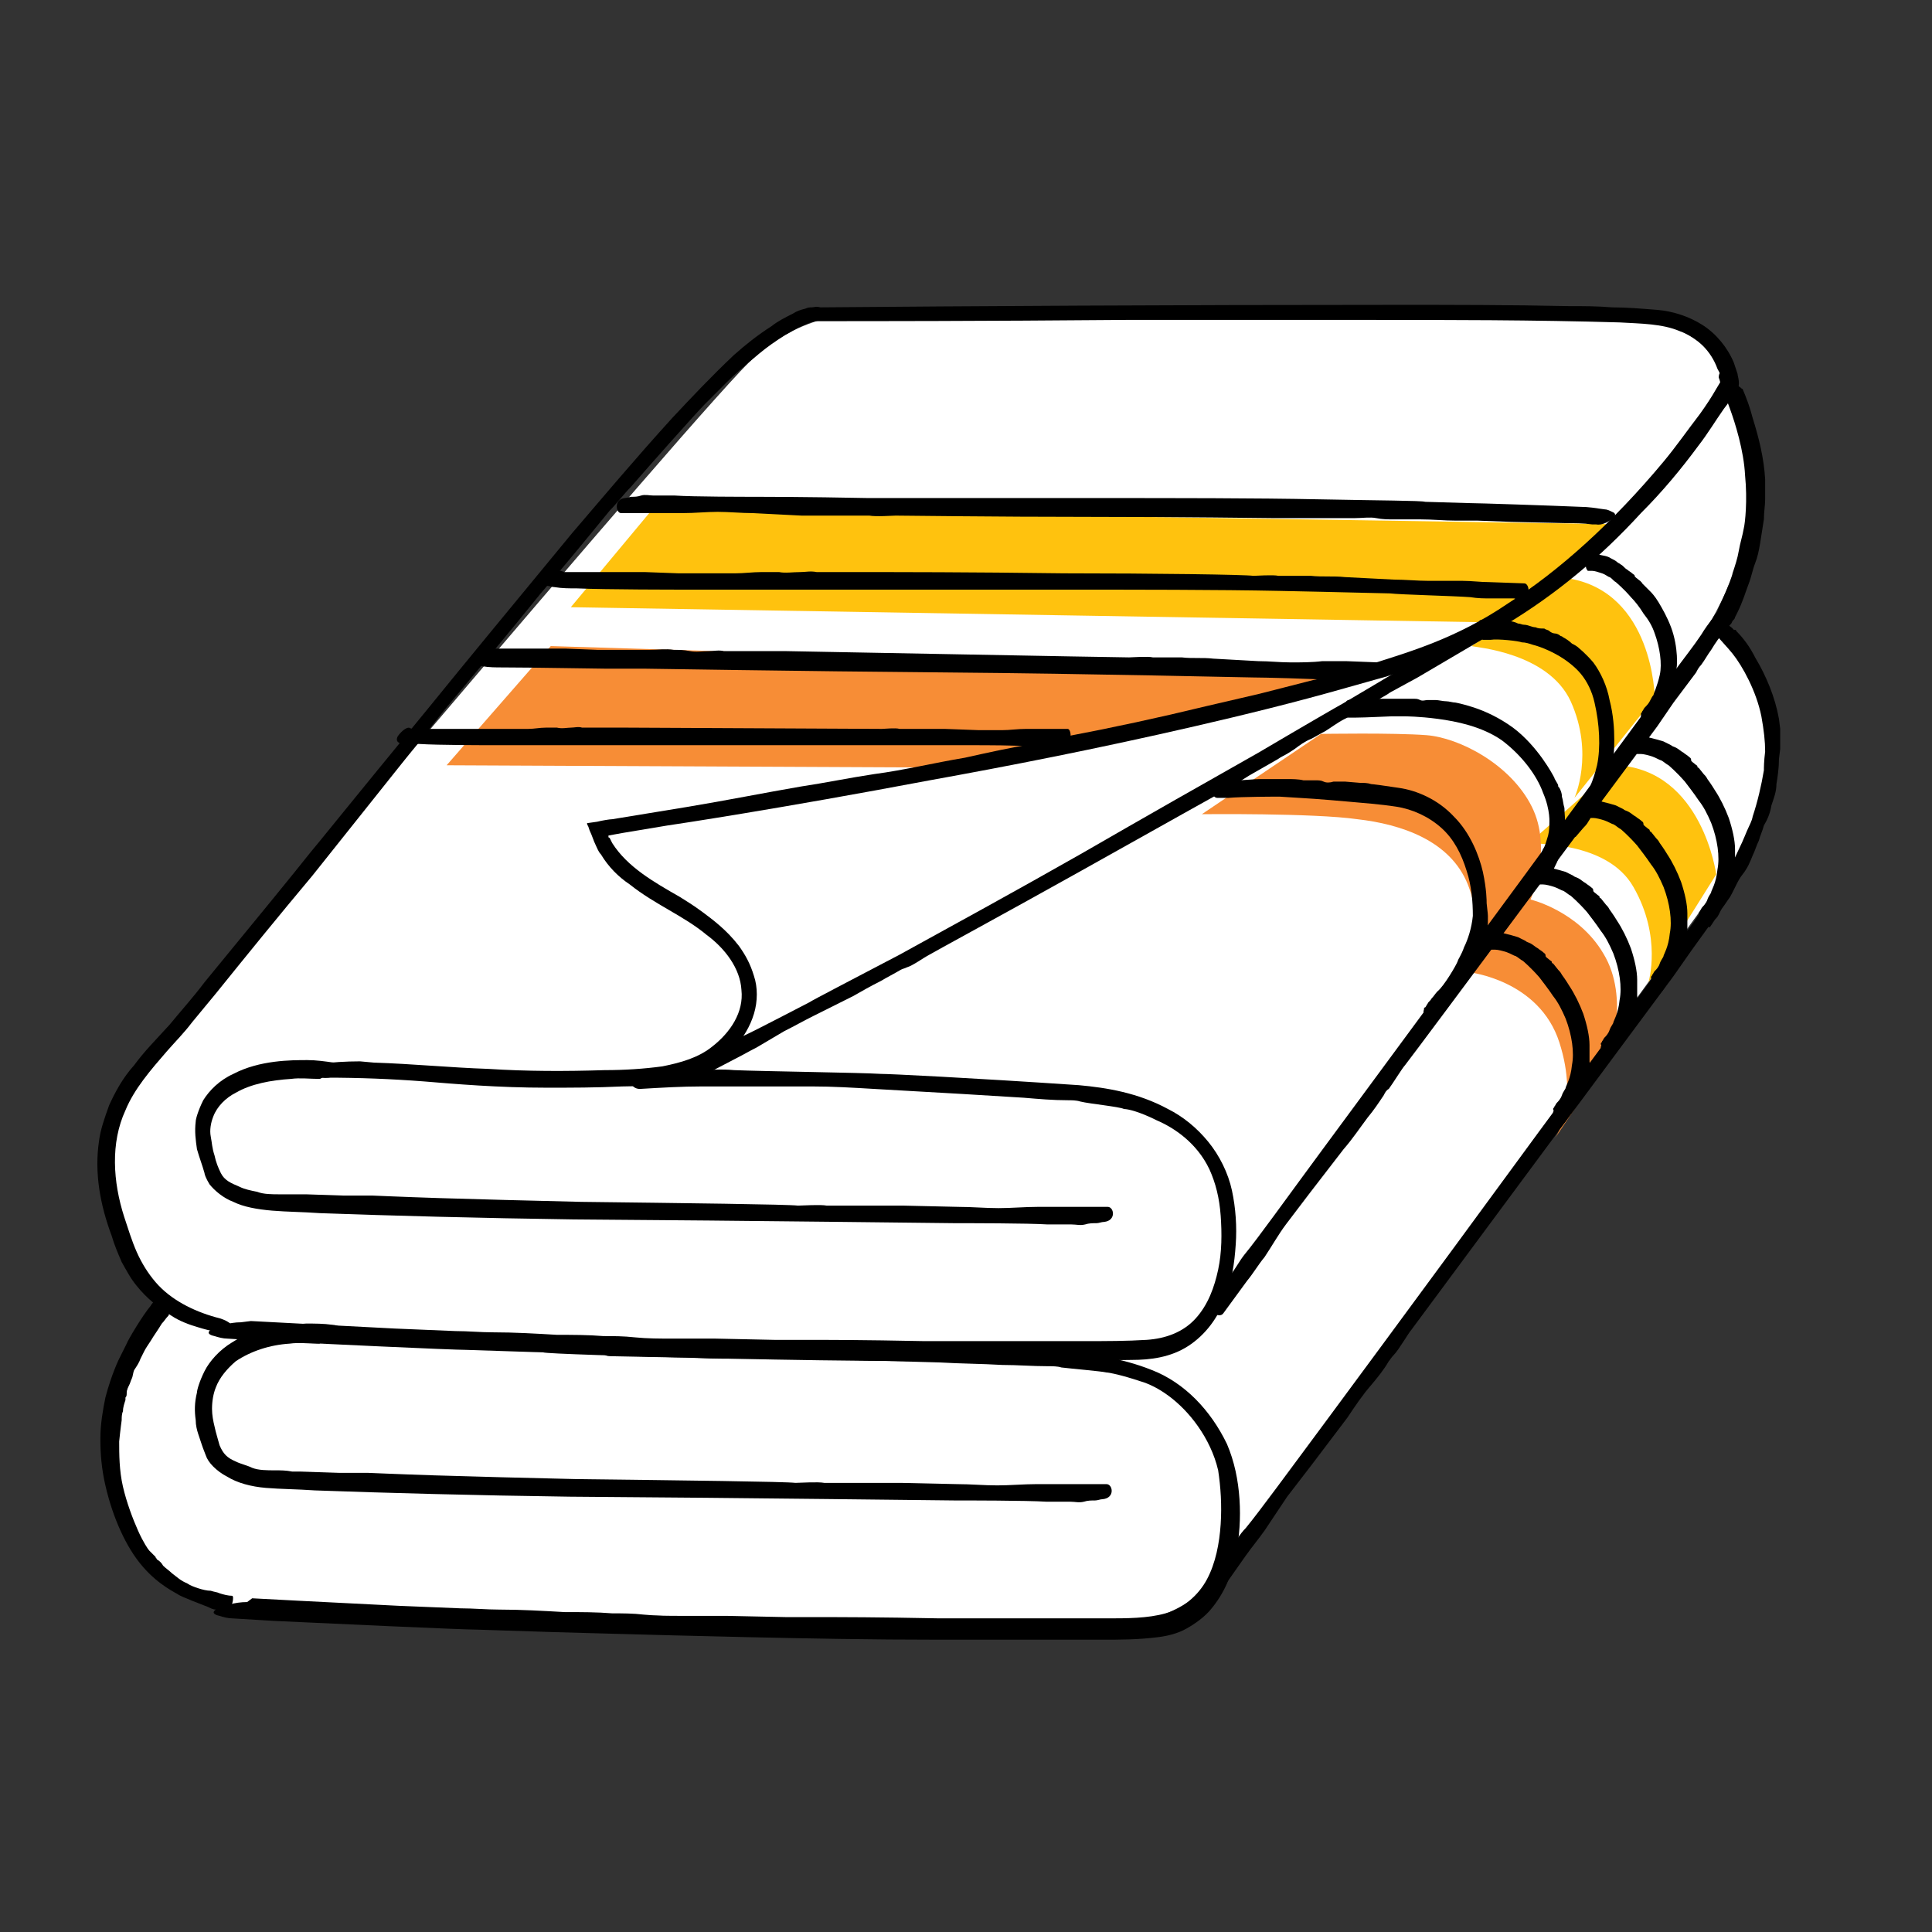 <?xml version="1.0" encoding="utf-8"?>
<!-- Generator: Adobe Illustrator 26.0.3, SVG Export Plug-In . SVG Version: 6.00 Build 0)  -->
<svg version="1.1" xmlns="http://www.w3.org/2000/svg" xmlns:xlink="http://www.w3.org/1999/xlink" x="0px" y="0px"
	 viewBox="0 0 154 154" style="enable-background:new 0 0 154 154;" xml:space="preserve">
<rect x="0" y="0" width="154" height="154" fill="#333333" stroke="none"/>
<style type="text/css">
	.st0{display:none;}
	.st1{display:inline;}
	.st2{fill:#EDEAE7;}
	.st3{fill:#FFFFFF;}
	.st4{fill:#FFC20E;}
	.st5{fill:#F78D36;}
</style>
<g id="background_circle" class="st0">
	<g class="st1">
		<circle class="st2" cx="77.2" cy="77.3" r="109"/>
	</g>
</g>
<g id="wristband">
	<path class="st3" d="M60.2,28.4c-3.8,3.3-49.4,57.5-49.4,57.5s-5.9,7.7,2.5,18.1c0,0-11.3,16.3,3.8,23.9l71.1,1.8
		c0,0,8.3,0.2,12.2-8.8L138,69.2c0,0,7.9-14.4-1.8-19.4c0,0,6.8-10.8,1.8-19c0,0-1.4-5.2-8.4-5.4L69.7,25
		C69.7,25,64.7,24.4,60.2,28.4z"/>
	<g>
		<path class="st4" d="M117.3,51.5c0.3,0.1,6.1,0.5,7.9,4.4c1.9,4.2,0.3,7.7,0.3,7.7l6.4-8c0,0-0.1-8.4-6.9-9.5L117.3,51.5z"/>
		<path class="st4" d="M121.9,67.2c0.3,0.1,6.2-0.2,8.3,3.5c2.3,4,1.2,7.6,1.2,7.6l5.4-8.6c0,0-1.1-8.3-7.9-8.7L121.9,67.2z"/>
		<path class="st5" d="M95.8,64.9c0,0,8.9-0.1,12.4,0.4c3.5,0.4,7.4,1.7,8.8,5.2s0.1,7,0.1,7s5.6,0.6,7.2,5.6s-0.4,7.7-0.4,7.7
			l4.3-6.4c0,0,1.8-4.8-0.4-8.4c-2-3.4-5.8-4.3-5.8-4.3s1.8-4,0.1-7.4c-1.7-3.4-5.8-5.5-8.4-5.7s-8.4-0.1-8.4-0.1L95.8,64.9z"/>
		<path class="st4" d="M52,40.6l-6.5,7.8l72.8,1.2c0,0,6.3-3.3,7.8-5.3c1.5-2.1,3.6-2.5,3.6-2.5L52,40.6z"/>
		<polygon class="st5" points="43.9,51.5 35.6,61 79.1,61.2 109.4,53.5 		"/>
		<path d="M33,58.1l1.4,0l2.9,0l1.8,0c0.4,0,0.8,0,1.1,0c0.6,0,1.3,0,1.9,0c0.5,0,0.9-0.1,1.4-0.1c0.3,0,0.6,0,0.9,0
			c0.4,0.1,0.8,0,1.1,0c0.3,0,0.6-0.1,0.9,0c0.1,0,0.3,0,0.4,0l1.8,0c0.5,0,0.9,0,1.4,0c0.3,0,19.5,0.1,20.3,0.1
			c0.2,0,1.1-0.1,1.4,0c0.1,0,0.3,0,0.4,0c0.4,0,0.9,0,1.3,0c0.6,0,1.2,0,1.9,0l2.7,0.1c0.6,0,1.3,0,1.9,0c0.6,0,1.2-0.1,1.9-0.1
			c0.5,0,1,0,1.4,0l1.9,0c0.3,0,0.4,1.1-0.2,1.2c-0.1,0-0.2,0.1-0.4,0.1c-0.2,0-0.4,0-0.5,0.1c-0.2,0.1-0.4,0-0.7,0
			c-0.4,0-0.8,0-1.2,0c-0.9-0.1-3.8-0.1-4.4-0.1c-0.6,0-9.4,0-18.2,0c-4.4,0-8.8,0-12.1,0c-3.3,0-5.6,0-5.7,0l-2.3,0
			c-0.5,0-4.5,0-6-0.1c-0.4,0-0.8,0-1.2,0c-0.1,0-0.3,0-0.4-0.1c-0.2-0.1-0.2-0.3-0.1-0.5c0.2-0.3,0.6-0.7,0.9-0.7
			C32.8,58.1,32.9,58.1,33,58.1L33,58.1z"/>
		<path d="M39.2,51.7l1.9,0l4,0l2.5,0.1c0.5,0,1,0,1.6,0c0.9,0,1.7,0,2.6,0c0.6,0,1.3-0.1,1.9,0c0.4,0,0.8,0,1.3,0.1
			c0.5,0.1,1,0,1.5,0c0.4,0,0.8-0.1,1.2,0c0.2,0,0.4,0,0.6,0l2.4,0c0.6,0,1.2,0,1.9,0c0.4,0,26.3,0.5,27.4,0.5c0.2,0,1.5-0.1,1.9,0
			c0.2,0,0.4,0,0.5,0c0.6,0,1.2,0,1.8,0c0.8,0.1,1.7,0,2.5,0.1l3.6,0.2c0.9,0,1.7,0.1,2.6,0.1c0.8,0,1.7,0,2.5-0.1
			c0.6,0,1.3,0,1.9,0l2.6,0.1c0.4,0,0.5,1.1-0.3,1.2c-0.2,0-0.3,0.1-0.5,0.1c-0.3,0-0.5,0-0.7,0.1c-0.3,0-0.6,0-0.9,0
			c-0.5,0-1,0-1.6,0c-1.2-0.1-5.2-0.2-6-0.2c-0.7,0-12.7-0.3-24.5-0.4c-11.9-0.1-23.6-0.3-24-0.3l-3.1,0c-0.6,0-6.1-0.1-8.2-0.1
			c-0.6,0-1.1,0-1.7-0.1c-0.2,0-0.4-0.1-0.5-0.1c-0.3-0.1-0.3-0.3-0.1-0.5c0.3-0.3,0.8-0.7,1.2-0.7L39.2,51.7L39.2,51.7z"/>
		<path d="M45,45.6l2.1,0l4.3,0l2.7,0.1c0.6,0,1.1,0,1.7,0c0.9,0,1.9,0,2.8,0c0.7,0,1.4-0.1,2.1-0.1c0.5,0,0.9,0,1.4,0
			c0.5,0.1,1.1,0,1.7,0c0.4,0,0.8-0.1,1.3,0c0.2,0,0.4,0,0.6,0l2.6,0l2,0c0.2,0,7.3,0,14.5,0.1c7.2,0,14.5,0.1,15.1,0.2
			c0.2,0,1.6-0.1,2,0c0.2,0,0.4,0,0.6,0c0.7,0,1.3,0,2,0c0.9,0.1,1.8,0,2.7,0.1l3.9,0.2c0.9,0,1.9,0.1,2.8,0.1c0.9,0,1.8,0,2.7,0
			c0.7,0,1.4,0.1,2.1,0.1l2.8,0.1c0.4,0,0.6,1.1-0.3,1.2c-0.2,0-0.3,0.1-0.5,0c-0.3,0-0.5,0-0.8,0c-0.3,0-0.6,0-1,0
			c-0.6,0-1.1,0-1.7-0.1c-1.3-0.1-5.6-0.2-6.4-0.3c-0.4,0-3.8-0.1-8.8-0.2c-4.9-0.1-11.4-0.1-17.8-0.1c-12.8,0-25.6,0-26,0l-3.4,0
			c-0.7,0-6.6,0-8.8-0.1c-0.6,0-1.2,0-1.8-0.1c-0.2,0-0.4-0.1-0.6-0.1c-0.3-0.1-0.3-0.3-0.2-0.5c0.3-0.3,0.8-0.7,1.3-0.7L45,45.6
			L45,45.6z"/>
		<path d="M126.9,41.8c-0.7-0.1-1.4-0.1-2.1-0.1l-4.3-0.1l-2.7-0.1c-0.6,0-1.1,0-1.7,0c-1,0-1.9-0.1-2.9-0.1c-0.7,0-1.4,0-2.1,0
			c-0.5,0-0.9,0-1.4-0.1c-0.5-0.1-1.1,0-1.7,0c-0.4,0-0.8,0-1.3,0c-0.2,0-0.4,0-0.6,0l-2.6,0l-2.1,0c-0.2,0-7.4-0.1-14.7-0.1
			c-7.3,0-14.7-0.1-15.3-0.1c-0.2,0-1.6,0.1-2.1,0c-0.2,0-0.4,0-0.6,0c-0.7,0-1.3,0-2,0c-0.9,0-1.8,0-2.8,0L60,40.9
			c-0.9,0-1.9-0.1-2.8-0.1c-0.9,0-1.8,0.1-2.8,0.1c-0.7,0-1.4,0-2.1,0l-2.8,0c-0.4,0-0.6-1.1,0.3-1.2c0.2,0,0.4-0.1,0.5-0.1
			c0.3,0,0.5,0,0.8-0.1c0.3-0.1,0.7,0,1,0c0.6,0,1.1,0,1.7,0c1.4,0.1,5.7,0.1,6.5,0.1c0.4,0,3.9,0,8.9,0.1c5,0,11.5,0,18,0
			c6.5,0,13,0,17.9,0.1c4.9,0.1,8.2,0.1,8.5,0.2l3.4,0.1c0.7,0,6.7,0.2,9,0.3c0.6,0,1.2,0.1,1.9,0.2c0.2,0,0.4,0.1,0.6,0.2
			c0.3,0.1,0.3,0.3,0.1,0.5c-0.4,0.3-0.9,0.6-1.4,0.5L126.9,41.8L126.9,41.8z"/>
		<path d="M29.8,84.7c3.1,0.1,6.1,0.4,9.1,0.5c3.1,0.2,6.2,0.2,9.3,0.1c1.6,0,3.1-0.1,4.6-0.3c1.5-0.3,2.9-0.7,4-1.6
			c1.4-1.1,2.5-2.7,2.3-4.5c-0.1-1.7-1.3-3.3-2.8-4.4c-1.8-1.5-4.1-2.4-6.1-4c-0.9-0.6-1.7-1.4-2.3-2.4c-0.2-0.2-0.3-0.5-0.4-0.7
			c-0.2-0.4-0.3-0.8-0.5-1.2l-0.1-0.3l-0.1-0.2l0-0.1c0,0,0.1,0,0.1,0l0.7-0.1c0.4-0.1,1-0.2,1.2-0.2l6.1-1c3-0.5,6-1.1,8.9-1.6
			c2-0.3,3.9-0.7,5.9-1c2.3-0.3,4.8-0.9,7.2-1.3c1.8-0.4,3.6-0.8,5.4-1.1c0.9-0.1,1.8-0.4,2.7-0.6c3.7-0.7,7.4-1.5,11.1-2.4l4.3-1
			l4.3-1.1c0.2,0,1.9-0.5,4.7-1.3c2.8-0.9,6.7-2,10.8-4.8c4.1-2.6,8.4-6.5,12.4-11.3c1-1.2,1.9-2.5,2.9-3.8c0.5-0.7,0.9-1.3,1.3-2
			l0.3-0.5l0.1-0.2c0,0,0,0,0,0l0-0.1c0-0.1,0-0.2-0.1-0.3c0-0.2-0.1-0.3-0.2-0.5c-0.5-1.4-1.6-2.5-3-3c-1.4-0.6-3.1-0.6-4.8-0.7
			c-6.8-0.2-13.7-0.2-20.4-0.2c-6.7,0-13.1,0-18.9,0c-11.6,0.1-20.7,0.1-24.4,0.1c-0.1,0-0.1,0-0.1,0c0,0-0.1,0-0.1,0c0,0,0,0,0,0
			c0,0-0.2,0-0.2,0c-0.1,0-0.2,0.1-0.4,0.1c-0.2,0.1-0.5,0.2-0.7,0.3c-0.5,0.2-0.9,0.5-1.3,0.7c-0.8,0.5-1.5,1-2.1,1.5
			c-1.2,1-2,1.7-2.6,2.3c-1.2,1.2-1.5,1.5-1.7,1.7c-0.7,0.7-4.6,5.1-5.9,6.6c-0.6,0.6-1.1,1.3-1.7,1.9c-1.8,2.2-3.6,4.4-5.5,6.6
			c-2.5,3.1-5,6.1-7.6,9.2L24.9,69.8c-2.6,3.1-5.2,6.3-7.7,9.4l-1.9,2.3c-0.6,0.8-1.3,1.5-2,2.3c-1.3,1.5-2.6,3-3.3,4.7
			c-1.2,2.6-1,5.7-0.1,8.5c0.3,0.9,0.6,1.9,1,2.8c0.4,0.9,0.9,1.7,1.5,2.4c1.2,1.4,3,2.3,4.8,2.8c0.9,0.2,1.4,0.6,1.4,0.9
			c-0.1,0.3-0.9,0.5-2.8-0.1c-0.7-0.2-1.5-0.5-2.1-0.9c-1.1-0.7-2-1.4-2.8-2.4c-0.5-0.6-0.8-1.2-1.2-1.9c-0.3-0.7-0.6-1.4-0.8-2.1
			c-0.9-2.4-1.4-5-1-7.6c0.1-0.8,0.4-1.7,0.8-2.8c0.5-1.1,1.1-2.2,2-3.2c0.8-1.1,1.8-2.1,2.8-3.2c0.9-1.1,1.9-2.2,2.8-3.4
			c3.7-4.5,7.3-8.9,8.4-10.3c0.6-0.7,3.4-4.2,9.4-11.5c3-3.7,6.8-8.3,11.5-14c2.4-2.8,5-5.9,8-9.2c1.5-1.6,3.1-3.3,4.9-5
			c0.9-0.8,1.9-1.6,3-2.3c0.5-0.4,1.1-0.7,1.7-1c0.3-0.2,0.6-0.3,1-0.4c0.2-0.1,0.4-0.1,0.5-0.1c0.2,0,0.3-0.1,0.7,0c0,0,0,0,0,0
			l0,0l0,0c11.6-0.1,28-0.2,45.9-0.2c4.5,0,9.1,0,13.7,0.1c1.2,0,2.3,0,3.5,0.1c1.2,0,2.3,0.1,3.6,0.2c1.2,0.1,2.5,0.5,3.6,1.2
			c1.1,0.7,2,1.8,2.5,3c0.1,0.3,0.2,0.6,0.3,0.9c0,0.2,0.3,0.9-0.1,1.3c-0.3,0.5-0.6,1-1,1.5c-0.7,1-1.3,2-2,2.9
			c-1.4,1.9-2.9,3.7-4.6,5.4c-3.2,3.5-6.8,6.5-10.8,8.9c-1,0.6-2,1.1-3,1.7c-1.1,0.4-2.1,0.9-3.2,1.3c-1.1,0.4-2.1,0.7-3.2,1.1
			c-1.1,0.3-2.1,0.6-3.2,0.9c-4.2,1.2-8.3,2.2-12.2,3.1c-7.8,1.8-15,3.2-21.1,4.3c-12.2,2.3-20.2,3.5-20.9,3.6l-3.6,0.6l-1.1,0.2
			c0,0,0,0,0,0.1c0,0.1,0,0,0.1,0.1l0.2,0.4c1.2,1.9,3.3,3.1,5.4,4.3c0.3,0.2,1,0.6,1.8,1.2c0.8,0.6,1.9,1.4,2.9,2.7
			c0.5,0.7,0.9,1.4,1.2,2.4c0.3,0.9,0.3,2,0,3c-0.6,2-2.2,3.7-4.2,4.6c-2,0.9-4.2,1.2-6.3,1.2c-2.1,0.1-4.1,0.1-6,0.1
			c-3.9,0-7.4-0.3-9.8-0.5c-2.6-0.2-5.2-0.3-7.8-0.3c-0.8,0-1.7,0-2.4-0.1c-1.3-0.1-1.5-0.3-0.7-0.5c1.4-0.4,3.5-0.7,5.8-0.7
			L29.8,84.7L29.8,84.7z"/>
		<path d="M118.1,51l-1.7,1L113,54l-2.2,1.2c-0.4,0.3-0.9,0.5-1.3,0.8c-0.7,0.5-1.5,0.9-2.3,1.3c-0.6,0.3-1.1,0.7-1.6,1
			c-0.4,0.2-0.7,0.4-1.1,0.6c-0.5,0.2-0.9,0.5-1.3,0.8c-0.3,0.2-0.6,0.4-1,0.6c-0.2,0.1-0.3,0.2-0.5,0.3l-2.1,1.2l-1.6,1
			c-0.2,0.1-5.9,3.3-11.8,6.6c-5.9,3.3-11.8,6.5-12.3,6.8c-0.2,0.1-1.2,0.8-1.6,0.9c-0.2,0.1-0.3,0.1-0.5,0.2
			c-0.5,0.3-1.1,0.6-1.6,0.9c-0.8,0.4-1.5,0.8-2.2,1.2l-3.2,1.6c-0.8,0.4-1.5,0.8-2.3,1.2c-0.7,0.4-1.5,0.9-2.2,1.3
			c-0.6,0.3-1.1,0.6-1.7,0.9l-2.3,1.2c-0.4,0.2-1-0.7-0.3-1.2c0.1-0.1,0.3-0.2,0.4-0.3c0.2-0.1,0.4-0.2,0.6-0.4
			c0.2-0.2,0.5-0.3,0.8-0.4c0.5-0.2,0.9-0.5,1.4-0.7c1.1-0.5,4.7-2.4,5.3-2.7c0.3-0.2,3.2-1.7,7.2-3.8c4-2.2,9.3-5.1,14.4-8
			c5.2-3,10.3-5.9,14.2-8.1c3.9-2.3,6.5-3.8,6.7-3.9l2.7-1.6c0.5-0.3,5.2-3.1,7.1-4.2c0.5-0.3,1-0.6,1.5-0.8
			c0.2-0.1,0.3-0.1,0.5-0.2c0.3-0.1,0.4,0.1,0.4,0.4c-0.1,0.4-0.3,1-0.7,1.2L118.1,51L118.1,51z"/>
		<path d="M20,105.3l3.8,0.2l7.7,0.4l4.8,0.2c1,0,2,0.1,3,0.1c1.7,0,3.4,0.1,5.1,0.2c1.2,0,2.5,0,3.7,0.1c0.8,0,1.6,0,2.5,0.1
			c1,0.1,2,0.1,3,0.1c0.8,0,1.5,0,2.3,0c0.4,0,0.8,0,1.1,0l4.7,0.1l3.6,0c0.2,0,3.5,0,8.3,0.1c2.4,0,5.3,0,8.3,0c1.5,0,3.1,0,4.7,0
			c1.6,0,3.2,0,4.8-0.1c1.5-0.1,2.9-0.6,3.9-1.7c1-1.1,1.5-2.5,1.8-3.9c0.3-1.4,0.3-2.9,0.2-4.3c-0.1-1.4-0.4-2.6-0.9-3.7
			c-1-2.1-2.8-3.3-4.2-3.9c-1.4-0.7-2.3-0.9-2.6-0.9c-0.2-0.1-0.9-0.2-1.6-0.3c-0.7-0.1-1.5-0.2-1.9-0.3c-0.3-0.1-0.7-0.1-1-0.1
			c-1.2,0-2.3-0.1-3.5-0.2c-1.6-0.1-3.3-0.2-4.9-0.3l-7-0.4c-1.7-0.1-3.3-0.2-5-0.2c-1.6,0-3.3,0-4.9,0l-3.8,0c-1.7,0-3.3,0.1-5,0.2
			c-0.8,0-1.2-1.1,0.4-1.2c0.3,0,0.6-0.1,0.9-0.1c0.5,0,0.9-0.1,1.4-0.1c0.6-0.1,1.2-0.1,1.8-0.1c1,0,2-0.1,3,0
			c2.4,0.1,10.2,0.2,11.7,0.3c0.7,0,6.9,0.3,15.8,0.9c2.2,0.2,4.7,0.6,7.1,1.9c1.2,0.6,2.3,1.5,3.2,2.6c0.9,1.1,1.6,2.5,1.9,3.9
			c0.3,1.4,0.4,2.9,0.3,4.3c-0.1,1.5-0.3,2.9-0.9,4.4c-0.5,1.4-1.5,2.8-2.9,3.7c-1.4,0.9-3,1.1-4.5,1.1c-11.6,0.2-23.1,0.1-31.9-0.1
			c-8.7-0.2-14.7-0.4-15-0.5l-6.1-0.2c-1.2,0-11.8-0.5-15.9-0.7l-3.2-0.2c-0.3,0-0.7-0.1-1-0.2c-0.5-0.1-0.6-0.3-0.3-0.5
			c0.6-0.3,1.5-0.6,2.4-0.6L20,105.3L20,105.3z"/>
		<path d="M25.5,86c-0.8,0-1.6-0.1-2.3,0c-1.6,0.1-3.2,0.4-4.4,1.1C18,87.5,17.3,88.2,17,89c-0.2,0.5-0.3,1.1-0.2,1.6
			c0.1,0.5,0.1,0.9,0.3,1.5c0.1,0.5,0.3,1,0.5,1.4c0.3,0.6,0.8,0.8,1.5,1.1c0.4,0.2,0.9,0.3,1.4,0.4c0.5,0.2,1.2,0.2,1.8,0.2
			c0.5,0,0.9,0,1.4,0c0.2,0,0.5,0,0.7,0l3,0.1l2.3,0c0.1,0,2.2,0.1,5.3,0.2c3.1,0.1,7.2,0.2,11.3,0.3c8.2,0.1,16.6,0.2,17.3,0.3
			c0.3,0,1.8-0.1,2.3,0c0.2,0,0.4,0,0.7,0c0.8,0,1.5,0,2.3,0c1,0,2.1,0,3.1,0l4.4,0.1c1.1,0,2.1,0.1,3.2,0.1c1,0,2.1-0.1,3.1-0.1
			c0.8,0,1.6,0,2.4,0l3.2,0c0.5,0,0.7,1.1-0.3,1.2c-0.2,0-0.4,0.1-0.6,0.1c-0.3,0-0.6,0-0.9,0.1c-0.4,0.1-0.7,0-1.1,0
			c-0.6,0-1.3,0-1.9,0c-1.5-0.1-6.4-0.1-7.4-0.1c-0.9,0-15.7-0.2-30.4-0.3c-7.3-0.1-14.7-0.3-20.2-0.5c-1.4-0.1-2.6-0.1-3.8-0.2
			c-1.2-0.1-2.3-0.3-3.1-0.7c-0.8-0.3-1.5-0.9-1.9-1.4c-0.3-0.5-0.4-0.8-0.4-0.9c-0.2-0.7-0.4-1.2-0.6-1.9c-0.1-0.7-0.2-1.4-0.1-2.2
			c0-0.2,0.2-0.9,0.6-1.7c0.5-0.8,1.3-1.6,2.4-2.1c2.1-1.1,4.6-1.1,5.9-1.1c0.7,0,1.4,0.1,2.1,0.2c0.2,0,0.4,0.1,0.6,0.2
			c0.3,0.1,0.4,0.3,0.1,0.5c-0.4,0.3-1,0.6-1.6,0.5L25.5,86L25.5,86z"/>
		<path d="M138.9,31c0.3,0.7,0.6,1.5,0.8,2.3c0.5,1.6,0.9,3.2,1,4.9c0,0.5,0,1,0,1.6c0,0.5-0.1,1-0.1,1.6c-0.1,0.6-0.2,1.3-0.3,1.9
			c-0.1,0.6-0.2,1.1-0.4,1.6c-0.2,0.5-0.3,1.1-0.5,1.6c-0.3,0.8-0.5,1.5-0.9,2.3l-0.2,0.4c0,0.1-0.1,0.2-0.2,0.3l-0.1,0.2
			c-0.2,0.2-0.3,0.4-0.5,0.6c-0.4,0.4-0.8,1-1.1,1.5c-0.3,0.4-0.5,0.8-0.8,1.2c-0.2,0.2-0.3,0.4-0.4,0.6l-1.8,2.4l-1.3,1.9
			c-0.3,0.4-19.3,26-20.1,27c-0.2,0.2-1,1.5-1.3,1.9c-0.2,0.1-0.3,0.3-0.4,0.5c-0.4,0.6-0.8,1.2-1.3,1.8c-0.6,0.8-1.2,1.7-1.9,2.5
			l-2.7,3.5c-0.6,0.8-1.3,1.7-1.9,2.5c-0.6,0.8-1.1,1.7-1.7,2.6c-0.5,0.6-0.9,1.3-1.4,1.9l-1.9,2.6c-0.3,0.4-1.3-0.1-0.8-0.9
			c0.1-0.2,0.2-0.4,0.3-0.5c0.2-0.2,0.3-0.5,0.5-0.8c0.2-0.3,0.4-0.6,0.6-0.9c0.4-0.5,0.7-1.1,1.1-1.6c1-1.2,3.8-5.1,4.4-5.9
			c0.5-0.7,9.3-12.6,17.9-24.3c4.3-5.9,8.6-11.7,11.9-16.2c0.8-1.1,1.6-2.1,2.2-3c0.3-0.5,0.6-0.9,0.9-1.3c0.1-0.2,0.3-0.4,0.4-0.6
			c0,0,0.1-0.3,0.2-0.5c0.7-1.5,1-2.4,1-2.5c0.2-0.6,0.4-1.2,0.5-1.8c0.1-0.6,0.3-1.2,0.4-1.8c0.1-0.4,0.3-2.2,0.1-4.2
			c-0.1-2-0.8-4.2-1.2-5.3l-0.7-1.9c-0.1-0.2-0.1-0.4-0.2-0.6c0-0.3,0.1-0.5,0.4-0.4c0.5,0.2,1,0.6,1.2,1.1
			C138.8,30.9,138.8,31,138.9,31L138.9,31z"/>
		<path d="M13.4,104.9c-0.2,0.2-0.3,0.4-0.5,0.6c-0.3,0.5-0.6,0.9-0.9,1.4c-0.2,0.3-0.4,0.6-0.5,0.8c-0.1,0.2-0.2,0.4-0.3,0.6
			c-0.1,0.3-0.3,0.6-0.5,0.9c-0.1,0.2-0.1,0.5-0.2,0.7c-0.1,0.2-0.1,0.3-0.2,0.5c-0.1,0.2-0.2,0.4-0.2,0.6c0,0.2,0,0.3-0.1,0.4
			c0,0.1,0,0.2,0,0.2c-0.1,0.3-0.2,0.6-0.2,0.9c-0.1,0.2-0.1,0.5-0.1,0.7c0,0-0.1,0.7-0.2,1.7c0,1,0,2.3,0.3,3.6
			c0.3,1.3,0.8,2.6,1.2,3.5c0.4,0.9,0.8,1.5,0.9,1.6c0.1,0.1,0.4,0.4,0.5,0.5c0,0.1,0.1,0.1,0.1,0.2c0.2,0.1,0.4,0.3,0.5,0.5
			c0.2,0.2,0.5,0.4,0.7,0.6c0.4,0.3,0.7,0.6,1.2,0.8c0.3,0.2,0.6,0.3,0.9,0.4c0.3,0.1,0.7,0.2,1,0.2c0.3,0.1,0.5,0.1,0.7,0.2
			c0.3,0.1,0.7,0.2,1,0.2c0.2,0,0,1.1-0.4,1.2c-0.1,0-0.1,0-0.2,0c-0.1,0-0.2,0-0.3,0c-0.1,0-0.3,0-0.4-0.1c-0.2,0-0.4-0.1-0.6-0.2
			c-0.5-0.2-2.1-0.8-2.4-1c-0.1-0.1-1.5-0.7-2.8-2.2c-0.7-0.8-1.3-1.8-1.8-2.9c-0.5-1.1-0.9-2.3-1.2-3.6c-0.3-1.3-0.4-2.5-0.4-3.7
			c0-1.2,0.2-2.3,0.4-3.3c0.5-1.9,1.1-3.1,1.1-3.1c0.2-0.4,0.4-0.8,0.6-1.2c0.1-0.3,1.3-2.3,1.9-3c0.1-0.2,0.3-0.4,0.5-0.5
			c0.1-0.1,0.1-0.1,0.2-0.1c0.1,0,0.3,0.1,0.4,0.3C13.4,104.3,13.6,104.7,13.4,104.9C13.5,104.9,13.4,104.9,13.4,104.9L13.4,104.9z"
			/>
		<path d="M20.1,127.4l3.8,0.2l7.9,0.4l4.9,0.2c1,0,2.1,0.1,3.1,0.1c1.7,0,3.5,0.1,5.2,0.2c1.3,0,2.6,0,3.8,0.1c0.8,0,1.7,0,2.5,0.1
			c1,0.1,2,0.1,3.1,0.1c0.8,0,1.5,0,2.3,0c0.4,0,0.8,0,1.2,0l4.8,0.1l3.7,0c0.2,0,3.6,0,8.5,0.1c2.5,0,5.4,0,8.5,0
			c1.5,0,3.2,0,4.8,0c1.6,0,3.3,0,4.7-0.4c1.4-0.4,2.6-1.4,3.3-2.7c0.7-1.3,1-2.9,1.1-4.4c0.1-1.5,0-3-0.2-4.3
			c-0.3-1.3-0.9-2.5-1.6-3.5c-1.4-2-3.2-3.2-4.6-3.6c-1.5-0.5-2.5-0.7-2.7-0.7c-0.4-0.1-2.8-0.3-3.6-0.4c-0.3-0.1-0.7-0.1-1.1-0.1
			c-1.2,0-2.4-0.1-3.6-0.1c-1.7-0.1-3.3-0.1-5-0.2l-7.2-0.2l-5.1-0.1c-1.7,0-3.3,0-5,0c-1.3,0-2.6-0.1-3.9-0.1l-5.1-0.1
			c-0.8,0-1.1-1.1,0.5-1.2c0.3,0,0.6-0.1,0.9,0c0.5,0,1,0,1.5,0c0.6,0,1.2,0,1.8,0c1,0,2.1,0,3.1,0.1c2.5,0.2,10.4,0.3,11.9,0.3
			c0.7,0.1,7.1,0,16.2,0.5c2.3,0.1,4.8,0.4,7.3,1.4c2.6,1,4.7,3.2,6,5.9c0.6,1.4,0.9,2.9,1,4.4c0.1,1.5,0,3-0.3,4.5
			c-0.3,1.5-0.9,3-2,4.3c-0.5,0.6-1.2,1.1-1.9,1.5c-0.7,0.4-1.5,0.6-2.3,0.7c-1.6,0.2-3,0.2-4.5,0.2c-1.5,0-2.9,0-4.4,0
			c-2.9,0-5.8,0-8.5,0c-5.5,0-10.7-0.1-15.2-0.2c-8.9-0.2-15-0.4-15.4-0.4l-6.2-0.2c-1.2,0-12.1-0.5-16.3-0.7l-3.3-0.2
			c-0.3,0-0.7-0.1-1-0.2c-0.5-0.1-0.6-0.3-0.3-0.5c0.6-0.3,1.5-0.6,2.5-0.6L20.1,127.4L20.1,127.4z"/>
		<path d="M25.4,107.1c-0.8,0-1.6-0.1-2.3,0c-1.6,0.1-3.1,0.6-4.3,1.4c-0.7,0.6-1.3,1.3-1.6,2.1c-0.2,0.5-0.3,1.1-0.3,1.7
			c0,0.5,0.1,1,0.2,1.4c0.1,0.5,0.3,1.1,0.4,1.5c0.3,0.7,0.6,1,1.3,1.3c0.4,0.2,0.9,0.3,1.3,0.5c0.5,0.2,1.2,0.2,1.8,0.2
			c0.5,0,0.9,0,1.4,0.1c0.2,0,0.5,0,0.7,0l3,0.1l2.3,0c0.1,0,2.2,0.1,5.3,0.2c3.1,0.1,7.2,0.2,11.4,0.3c8.3,0.1,16.7,0.2,17.4,0.3
			c0.3,0,1.8-0.1,2.3,0c0.2,0,0.4,0,0.7,0c0.8,0,1.5,0,2.3,0c1,0,2.1,0,3.1,0l4.5,0.1c1.1,0,2.1,0.1,3.2,0.1c1,0,2.1-0.1,3.1-0.1
			c0.8,0,1.6,0,2.4,0l3.2,0c0.5,0,0.7,1.1-0.3,1.2c-0.2,0-0.4,0.1-0.6,0.1c-0.3,0-0.6,0-0.9,0.1c-0.4,0.1-0.7,0-1.1,0
			c-0.6,0-1.3,0-1.9,0c-1.5-0.1-6.5-0.1-7.4-0.1c-0.9,0-15.8-0.2-30.6-0.3c-7.4-0.1-14.8-0.3-20.3-0.5c-1.4-0.1-2.7-0.1-3.9-0.2
			c-1.2-0.1-2.3-0.4-3.1-0.9c-0.4-0.2-0.8-0.5-1.1-0.8c-0.3-0.3-0.5-0.6-0.6-0.9c-0.2-0.5-0.3-0.8-0.3-0.8l-0.3-0.9
			c-0.1-0.3-0.2-0.7-0.2-1.1c-0.1-0.7-0.1-1.4,0.1-2.2c0-0.2,0.2-0.9,0.6-1.7c0.4-0.8,1.2-1.7,2.2-2.3c2-1.3,4.6-1.4,5.9-1.5
			c0.7,0,1.4,0,2.1,0.1c0.2,0,0.5,0.1,0.7,0.2c0.3,0.1,0.4,0.3,0.1,0.5c-0.4,0.3-1,0.6-1.6,0.6C25.5,107.1,25.5,107.1,25.4,107.1
			L25.4,107.1z"/>
		<path d="M138.4,50.3c0.6,0.6,1.1,1.3,1.5,2.1c0.9,1.5,1.6,3.2,1.9,4.9l0.1,0.8l0,0.8c0,0.3,0,0.6,0,0.8l-0.1,0.8
			c0,0.7-0.1,1.4-0.2,2c0,0.6-0.2,1.1-0.4,1.7c-0.1,0.6-0.3,1.1-0.6,1.6c-0.1,0.4-0.3,0.8-0.4,1.2c-0.2,0.4-0.3,0.8-0.5,1.2
			c-0.2,0.5-0.4,1-0.8,1.5c-0.4,0.5-0.6,1.1-1,1.8c-0.3,0.4-0.5,0.8-0.9,1.2c-0.2,0.2-0.3,0.4-0.4,0.6l-1.8,2.5l-1.4,2
			c-0.3,0.4-20.1,27.1-20.9,28.2c-0.2,0.2-1,1.6-1.4,2c-0.2,0.2-0.3,0.4-0.4,0.5c-0.4,0.7-0.9,1.3-1.4,1.9c-0.7,0.8-1.3,1.7-1.9,2.6
			l-2.8,3.7c-0.7,0.9-1.3,1.7-2,2.6c-0.6,0.9-1.2,1.8-1.8,2.7c-0.5,0.7-1,1.3-1.5,2l-1.9,2.7c-0.3,0.4-1.3-0.1-0.8-1
			c0.1-0.2,0.2-0.4,0.3-0.5c0.2-0.3,0.3-0.5,0.5-0.8c0.2-0.3,0.4-0.6,0.7-1c0.4-0.5,0.7-1.1,1.2-1.6c1-1.2,4-5.3,4.6-6.1
			c0.6-0.8,9.7-13.1,18.7-25.4c4.5-6.1,9-12.2,12.4-16.8c0.4-0.6,0.8-1.1,1.2-1.7c0.4-0.5,0.8-1,1-1.5c0.6-1,1.1-1.9,1.4-2.6
			c0.4-0.8,0.6-1.4,0.8-1.8c0.2-0.4,0.3-0.7,0.3-0.8c0.4-1.2,0.7-2.5,0.9-3.7c0-0.2,0-0.7,0.1-1.5c0-0.8-0.1-1.7-0.3-2.8
			c-0.4-2-1.5-4-2.3-5c-0.4-0.5-0.9-1-1.3-1.5c-0.1-0.2-0.3-0.3-0.4-0.5c-0.2-0.3-0.1-0.5,0.2-0.5c0.5,0,1.2,0.1,1.6,0.6
			C138.3,50.2,138.4,50.2,138.4,50.3L138.4,50.3z"/>
		<path d="M126.9,44.1c0.2,0,0.3,0,0.5,0.1c0.4,0.1,0.7,0.1,1,0.3c0.2,0.1,0.4,0.2,0.5,0.3c0.1,0.1,0.2,0.1,0.3,0.2
			c0.2,0.1,0.3,0.3,0.5,0.4c0.1,0.1,0.3,0.2,0.4,0.3c0.1,0.1,0.2,0.1,0.2,0.2c0,0.1,0.2,0.2,0.3,0.3c0.1,0.1,0.2,0.1,0.2,0.2
			c0,0,0.1,0,0.1,0.1l0.4,0.4c0.1,0.1,0.2,0.2,0.3,0.3c0,0,0.3,0.3,0.6,0.8c0.3,0.5,0.7,1.2,1,2c0.6,1.6,0.5,3.3,0.4,3.4
			c0,0.1,0.1,0.4,0,0.5c0,0,0,0.1,0,0.1c0,0.2,0,0.3-0.1,0.5c-0.1,0.2-0.1,0.4-0.2,0.6c-0.1,0.3-0.3,0.5-0.4,0.8
			c-0.1,0.2-0.2,0.4-0.3,0.6c-0.1,0.2-0.1,0.4-0.2,0.6c-0.1,0.1-0.2,0.3-0.3,0.4l-0.4,0.5c-0.1,0.1-0.9-0.6-0.9-0.8c0,0,0-0.1,0-0.1
			c0,0,0-0.1,0-0.2c0-0.1,0.1-0.1,0.1-0.2c0.1-0.1,0.1-0.2,0.2-0.3c0.1-0.1,0.3-0.3,0.4-0.5c0.1-0.2,0.2-0.4,0.3-0.5
			c0-0.1,0.3-0.7,0.5-1.6c0.2-0.9,0-2.2-0.4-3.3c-0.2-0.6-0.5-1.1-0.9-1.6c-0.3-0.5-0.7-1-1-1.3c-0.6-0.7-1.1-1.1-1.2-1.2
			c-0.2-0.1-0.3-0.3-0.5-0.4c-0.1,0-0.3-0.2-0.6-0.3c-0.3-0.1-0.6-0.2-0.8-0.2c-0.1,0-0.2,0-0.3,0c0,0-0.1,0-0.1-0.1
			c-0.1-0.1-0.1-0.3-0.1-0.5C126.6,44.4,126.7,44.1,126.9,44.1C126.8,44.1,126.8,44.1,126.9,44.1L126.9,44.1z"/>
		<path d="M118.1,49.4l0.7,0c0.5,0,0.9,0,1.4,0.1c0.3,0,0.6,0.1,0.8,0.2c0.2,0,0.3,0.1,0.5,0.1c0.3,0,0.6,0.2,0.9,0.2
			c0.2,0.1,0.4,0.1,0.7,0.1c0.1,0.1,0.3,0.1,0.4,0.2c0.1,0.1,0.3,0.2,0.5,0.2c0.1,0,0.3,0.1,0.4,0.2c0,0,0.1,0,0.2,0.1
			c0.2,0.1,0.5,0.3,0.7,0.5c0.2,0.1,0.4,0.2,0.6,0.4c0,0,0.5,0.4,1.1,1.1c0.6,0.8,1.1,1.9,1.3,3c0.6,2.3,0.3,4.6,0.3,4.8
			c0,0.1,0.1,0.5-0.1,0.6c0,0.1-0.1,0.1-0.1,0.2c0,0.2,0,0.4-0.1,0.6c-0.1,0.3-0.2,0.6-0.3,0.8c-0.1,0.4-0.4,0.8-0.5,1.1
			c-0.1,0.3-0.3,0.5-0.5,0.8c-0.1,0.3-0.2,0.5-0.4,0.8c-0.1,0.2-0.3,0.4-0.4,0.5l-0.6,0.7c-0.1,0.1-0.9-0.7-0.8-0.9
			c0-0.1,0-0.1,0.1-0.2c0.1,0,0.1-0.1,0.1-0.2c0-0.1,0.1-0.2,0.2-0.2c0.1-0.1,0.2-0.3,0.3-0.4c0.3-0.2,0.9-1.3,1-1.5
			c0-0.1,0.5-1,0.8-2.3c0.3-1.4,0.2-3.3-0.2-5c-0.2-0.9-0.6-1.7-1.1-2.3c-0.5-0.6-1.2-1.1-1.7-1.4c-1.2-0.7-2.1-0.9-2.1-0.9
			c-0.3-0.1-0.6-0.2-0.9-0.2c-0.2-0.1-1.9-0.3-2.5-0.2c-0.2,0-0.3,0-0.5,0c-0.1,0-0.1,0-0.2-0.1c-0.1-0.1-0.1-0.3-0.1-0.5
			C117.7,49.7,117.9,49.4,118.1,49.4C118.1,49.4,118.1,49.4,118.1,49.4L118.1,49.4z"/>
		<path d="M107.5,55.8l0.7,0c0.5,0,0.9-0.1,1.4-0.1c0.3,0,0.6,0,0.9,0c0.2,0,0.4,0,0.6,0c0.3,0,0.6,0,0.9,0c0.2,0,0.5,0,0.7,0
			c0.2,0,0.3,0,0.5,0.1c0.2,0.1,0.4,0,0.6,0c0.1,0,0.3,0,0.4,0c0.1,0,0.1,0,0.2,0c0.3,0,0.6,0.1,0.9,0.1c0.2,0,0.5,0.1,0.7,0.1
			c0,0,0.6,0.1,1.5,0.4c0.9,0.3,2,0.8,3.1,1.6c2,1.5,3.2,3.8,3.3,4c0,0.1,0.3,0.5,0.3,0.6c0,0.1,0,0.1,0.1,0.2
			c0.1,0.2,0.2,0.4,0.2,0.7c0.1,0.3,0.1,0.6,0.2,0.9c0,0.5,0.1,0.9,0,1.4c0,0.3-0.1,0.6-0.1,1c0,0.3-0.1,0.6-0.1,1
			c-0.1,0.2-0.2,0.5-0.3,0.7c-0.1,0.3-0.3,0.6-0.4,0.9c-0.1,0.1-1-0.4-1-0.7c0-0.1,0-0.1,0-0.2c0.1-0.1,0-0.2,0-0.2
			c0-0.1,0.1-0.2,0.1-0.3c0-0.2,0.1-0.3,0.2-0.5c0.1-0.2,0.2-0.6,0.3-0.9c0.1-0.4,0.1-0.8,0.1-0.9c0-0.1,0.1-1.1-0.5-2.5
			c-0.5-1.4-1.7-3-3.3-4.2c-1.6-1.1-3.6-1.5-5.1-1.7c-1.5-0.2-2.6-0.2-2.6-0.2l-1.1,0c-0.2,0-2.1,0.1-2.8,0.1c-0.2,0-0.4,0-0.6,0
			c-0.1,0-0.1,0-0.2-0.1c-0.1-0.1-0.1-0.3-0.1-0.5C107.1,56.2,107.3,55.8,107.5,55.8C107.5,55.8,107.5,55.8,107.5,55.8L107.5,55.8z"
			/>
		<path d="M97.5,62.2l1,0c0.7,0,1.4-0.1,2-0.1c0.4,0,0.8,0,1.3,0c0.3,0,0.5,0,0.8,0c0.4,0,0.9,0,1.3,0.1c0.3,0,0.7,0,1,0
			c0.2,0,0.4,0,0.6,0.1c0.2,0.1,0.5,0.1,0.8,0c0.2,0,0.4,0,0.6,0c0.1,0,0.2,0,0.3,0l1.2,0.1c0.3,0,0.6,0,0.9,0.1
			c0.1,0,0.9,0.1,2.2,0.3c1.4,0.2,3.1,0.9,4.4,2.3c1.3,1.3,2,3.1,2.3,4.4c0.3,1.4,0.3,2.3,0.3,2.5c0,0.1,0.1,0.8,0.1,1
			c0,0.1,0,0.2,0,0.3c0,0.4,0,0.7-0.2,1c-0.1,0.4-0.3,0.9-0.4,1.3c-0.3,0.6-0.6,1.1-0.9,1.7c-0.2,0.4-0.5,0.8-0.7,1.1
			c-0.2,0.4-0.4,0.8-0.6,1.2c-0.2,0.3-0.4,0.5-0.6,0.8c-0.3,0.4-0.6,0.7-0.9,1c-0.2,0.2-1-0.6-0.8-0.9c0-0.1,0-0.2,0.1-0.2
			c0.1-0.1,0.1-0.2,0.2-0.3c0-0.1,0.2-0.2,0.3-0.4c0.2-0.2,0.3-0.4,0.5-0.6c0.5-0.4,1.5-2.1,1.6-2.4c0-0.1,0.3-0.5,0.5-1.1
			c0.3-0.6,0.6-1.5,0.7-2.5c0-1.1-0.1-2.4-0.5-3.6c-0.4-1.3-1-2.5-2-3.4c-1-0.9-2.3-1.5-3.6-1.7c-1.3-0.2-2.7-0.3-3.8-0.4
			c-2.2-0.2-3.8-0.3-3.9-0.3l-1.6-0.1c-0.3,0-3,0-4.1,0.1c-0.3,0-0.5,0-0.8,0c-0.1,0-0.2,0-0.3-0.1c-0.1-0.1-0.2-0.3-0.1-0.5
			c0.1-0.4,0.3-0.7,0.6-0.7C97.5,62.2,97.5,62.2,97.5,62.2L97.5,62.2z"/>
		<path d="M130.9,58.7c0.2,0,0.4,0,0.6,0.1c0.4,0.1,0.8,0.2,1.1,0.3c0.2,0.1,0.4,0.2,0.6,0.3c0.1,0.1,0.2,0.1,0.4,0.2
			c0.2,0.1,0.4,0.3,0.6,0.4c0.1,0.1,0.3,0.2,0.4,0.3c0.1,0.1,0.2,0.1,0.2,0.3c0,0.1,0.2,0.2,0.3,0.3c0.1,0.1,0.2,0.1,0.2,0.2
			c0,0.1,0.1,0.1,0.1,0.1l0.4,0.5c0.1,0.1,0.2,0.2,0.3,0.4c0,0,0.3,0.4,0.6,0.9c0.4,0.6,0.8,1.4,1.1,2.2c0.3,0.9,0.5,1.8,0.5,2.5
			c0,0.7,0,1.2,0,1.3c0,0.1,0.1,0.4,0,0.5c0,0,0,0.1,0,0.1c0,0.2,0,0.3-0.1,0.5c-0.1,0.2-0.1,0.4-0.2,0.7c-0.1,0.3-0.3,0.6-0.4,0.9
			c-0.1,0.2-0.2,0.4-0.3,0.6c-0.1,0.2-0.2,0.4-0.3,0.6c-0.1,0.2-0.2,0.3-0.3,0.4l-0.4,0.6c-0.1,0.1-0.9-0.6-0.9-0.8c0,0,0-0.1,0-0.1
			c0.1,0,0-0.1,0-0.2c0-0.1,0.1-0.1,0.1-0.2c0.1-0.1,0.1-0.2,0.2-0.3c0.1-0.1,0.3-0.3,0.4-0.6c0.1-0.3,0.3-0.5,0.3-0.6
			c0-0.1,0.4-0.7,0.5-1.8c0.2-1,0-2.4-0.5-3.7c-0.3-0.7-0.6-1.3-1-1.8c-0.4-0.6-0.8-1.1-1.1-1.5c-0.7-0.8-1.3-1.3-1.3-1.3
			c-0.2-0.1-0.4-0.3-0.6-0.4c-0.1,0-0.4-0.2-0.7-0.3c-0.3-0.1-0.7-0.2-0.9-0.2c-0.1,0-0.2,0-0.3,0c0,0-0.1,0-0.1-0.1
			c-0.1-0.1-0.1-0.3-0.1-0.5C130.6,59,130.7,58.7,130.9,58.7C130.9,58.7,130.9,58.7,130.9,58.7L130.9,58.7z"/>
		<path d="M127.1,63.8c0.2,0,0.4,0,0.6,0.1c0.4,0.1,0.8,0.2,1.1,0.3c0.2,0.1,0.4,0.2,0.6,0.3c0.1,0.1,0.2,0.1,0.4,0.2
			c0.2,0.1,0.4,0.3,0.6,0.4c0.1,0.1,0.3,0.2,0.4,0.3c0.1,0.1,0.2,0.1,0.2,0.3c0,0.1,0.2,0.2,0.3,0.3c0.1,0.1,0.2,0.1,0.2,0.2
			c0,0.1,0.1,0.1,0.1,0.1l0.4,0.5c0.1,0.1,0.2,0.2,0.3,0.4c0,0,0.3,0.4,0.6,0.9c0.4,0.6,0.8,1.4,1.1,2.2c0.3,0.9,0.5,1.8,0.5,2.5
			c0,0.7,0,1.2,0,1.3c0,0.1,0.1,0.4,0,0.5c0,0,0,0.1,0,0.1c0,0.2,0,0.3-0.1,0.5c-0.1,0.2-0.1,0.4-0.2,0.7c-0.1,0.3-0.3,0.6-0.4,0.9
			c-0.1,0.2-0.2,0.4-0.3,0.6c-0.1,0.2-0.2,0.4-0.3,0.6c-0.1,0.2-0.2,0.3-0.3,0.4l-0.4,0.6c-0.1,0.1-0.9-0.6-0.9-0.8c0,0,0-0.1,0-0.1
			c0.1,0,0-0.1,0-0.2c0-0.1,0.1-0.1,0.1-0.2c0.1-0.1,0.1-0.2,0.2-0.3c0.1-0.1,0.3-0.3,0.4-0.6c0.1-0.3,0.3-0.5,0.3-0.6
			c0-0.1,0.4-0.7,0.5-1.8c0.2-1,0-2.4-0.5-3.7c-0.3-0.7-0.6-1.3-1-1.8c-0.4-0.6-0.8-1.1-1.1-1.5c-0.7-0.8-1.3-1.3-1.3-1.3
			c-0.2-0.1-0.4-0.3-0.6-0.4c-0.1,0-0.4-0.2-0.7-0.3c-0.3-0.1-0.7-0.2-0.9-0.2c-0.1,0-0.2,0-0.3,0c0,0-0.1,0-0.1-0.1
			c-0.1-0.1-0.1-0.3-0.1-0.5C126.8,64.2,126.9,63.9,127.1,63.8C127,63.8,127.1,63.8,127.1,63.8L127.1,63.8z"/>
		<path d="M123.1,69.1c0.2,0,0.4,0,0.6,0.1c0.4,0.1,0.8,0.2,1.1,0.3c0.2,0.1,0.4,0.2,0.6,0.3c0.1,0.1,0.2,0.1,0.4,0.2
			c0.2,0.1,0.4,0.3,0.6,0.4c0.1,0.1,0.3,0.2,0.4,0.3c0.1,0.1,0.2,0.1,0.2,0.3c0,0.1,0.2,0.2,0.3,0.3c0.1,0.1,0.2,0.1,0.2,0.2
			c0,0.1,0.1,0.1,0.1,0.1l0.4,0.5c0.1,0.1,0.2,0.2,0.3,0.4c0,0,0.3,0.4,0.6,0.9c0.4,0.6,0.8,1.4,1.1,2.2c0.3,0.9,0.5,1.8,0.5,2.5
			c0,0.7,0,1.2,0,1.3c0,0.1,0.1,0.4,0,0.5c0,0,0,0.1,0,0.1c0,0.2,0,0.3-0.1,0.5c-0.1,0.2-0.1,0.4-0.2,0.7c-0.1,0.3-0.3,0.6-0.4,0.9
			c-0.1,0.2-0.2,0.4-0.3,0.6c-0.1,0.2-0.2,0.4-0.3,0.6c-0.1,0.2-0.2,0.3-0.3,0.4l-0.4,0.6c-0.1,0.1-0.9-0.6-0.9-0.8c0,0,0-0.1,0-0.1
			c0.1,0,0-0.1,0-0.2c0-0.1,0.1-0.1,0.1-0.2c0.1-0.1,0.1-0.2,0.2-0.3c0.1-0.1,0.3-0.3,0.4-0.6c0.1-0.3,0.3-0.5,0.3-0.6
			c0-0.1,0.4-0.7,0.5-1.8c0.2-1,0-2.4-0.5-3.7c-0.3-0.7-0.6-1.3-1-1.8c-0.4-0.6-0.8-1.1-1.1-1.5c-0.7-0.8-1.3-1.3-1.3-1.3
			c-0.2-0.1-0.4-0.3-0.6-0.4c-0.1,0-0.4-0.2-0.7-0.3c-0.3-0.1-0.7-0.2-0.9-0.2c-0.1,0-0.2,0-0.3,0c0,0-0.1,0-0.1-0.1
			c-0.1-0.1-0.1-0.3-0.1-0.5C122.8,69.5,122.9,69.2,123.1,69.1C123.1,69.1,123.1,69.2,123.1,69.1L123.1,69.1z"/>
		<path d="M119.3,74.3c0.2,0,0.4,0,0.6,0.1c0.4,0.1,0.8,0.2,1.1,0.3c0.2,0.1,0.4,0.2,0.6,0.3c0.1,0.1,0.2,0.1,0.4,0.2
			c0.2,0.1,0.4,0.3,0.6,0.4c0.1,0.1,0.3,0.2,0.4,0.3c0.1,0.1,0.2,0.1,0.2,0.3c0,0.1,0.2,0.2,0.3,0.3c0.1,0.1,0.2,0.1,0.2,0.2
			c0,0.1,0.1,0.1,0.1,0.1l0.4,0.5c0.1,0.1,0.2,0.2,0.3,0.4c0,0,0.3,0.4,0.6,0.9c0.4,0.6,0.8,1.4,1.1,2.2c0.3,0.9,0.5,1.8,0.5,2.5
			c0,0.7,0,1.2,0,1.3c0,0.1,0.1,0.4,0,0.5c0,0,0,0.1,0,0.1c0,0.2,0,0.3-0.1,0.5c-0.1,0.2-0.1,0.4-0.2,0.7c-0.1,0.3-0.3,0.6-0.4,0.9
			c-0.1,0.2-0.2,0.4-0.3,0.6c-0.1,0.2-0.2,0.4-0.3,0.6c-0.1,0.2-0.2,0.3-0.3,0.4l-0.4,0.6c-0.1,0.1-0.9-0.6-0.9-0.8c0,0,0-0.1,0-0.1
			c0.1,0,0-0.1,0-0.2c0-0.1,0.1-0.1,0.1-0.2c0.1-0.1,0.1-0.2,0.2-0.3c0.1-0.1,0.3-0.3,0.4-0.6c0.1-0.3,0.3-0.5,0.3-0.6
			c0-0.1,0.4-0.7,0.5-1.8c0.2-1,0-2.4-0.5-3.7c-0.3-0.7-0.6-1.3-1-1.8c-0.4-0.6-0.8-1.1-1.1-1.5c-0.7-0.8-1.3-1.3-1.3-1.3
			c-0.2-0.1-0.4-0.3-0.6-0.4c-0.1,0-0.4-0.2-0.7-0.3c-0.3-0.1-0.7-0.2-0.9-0.2c-0.1,0-0.2,0-0.3,0c0,0-0.1,0-0.1-0.1
			c-0.1-0.1-0.1-0.3-0.1-0.5C118.9,74.7,119.1,74.3,119.3,74.3C119.2,74.3,119.2,74.3,119.3,74.3L119.3,74.3z"/>
	</g>
</g>
</svg>
